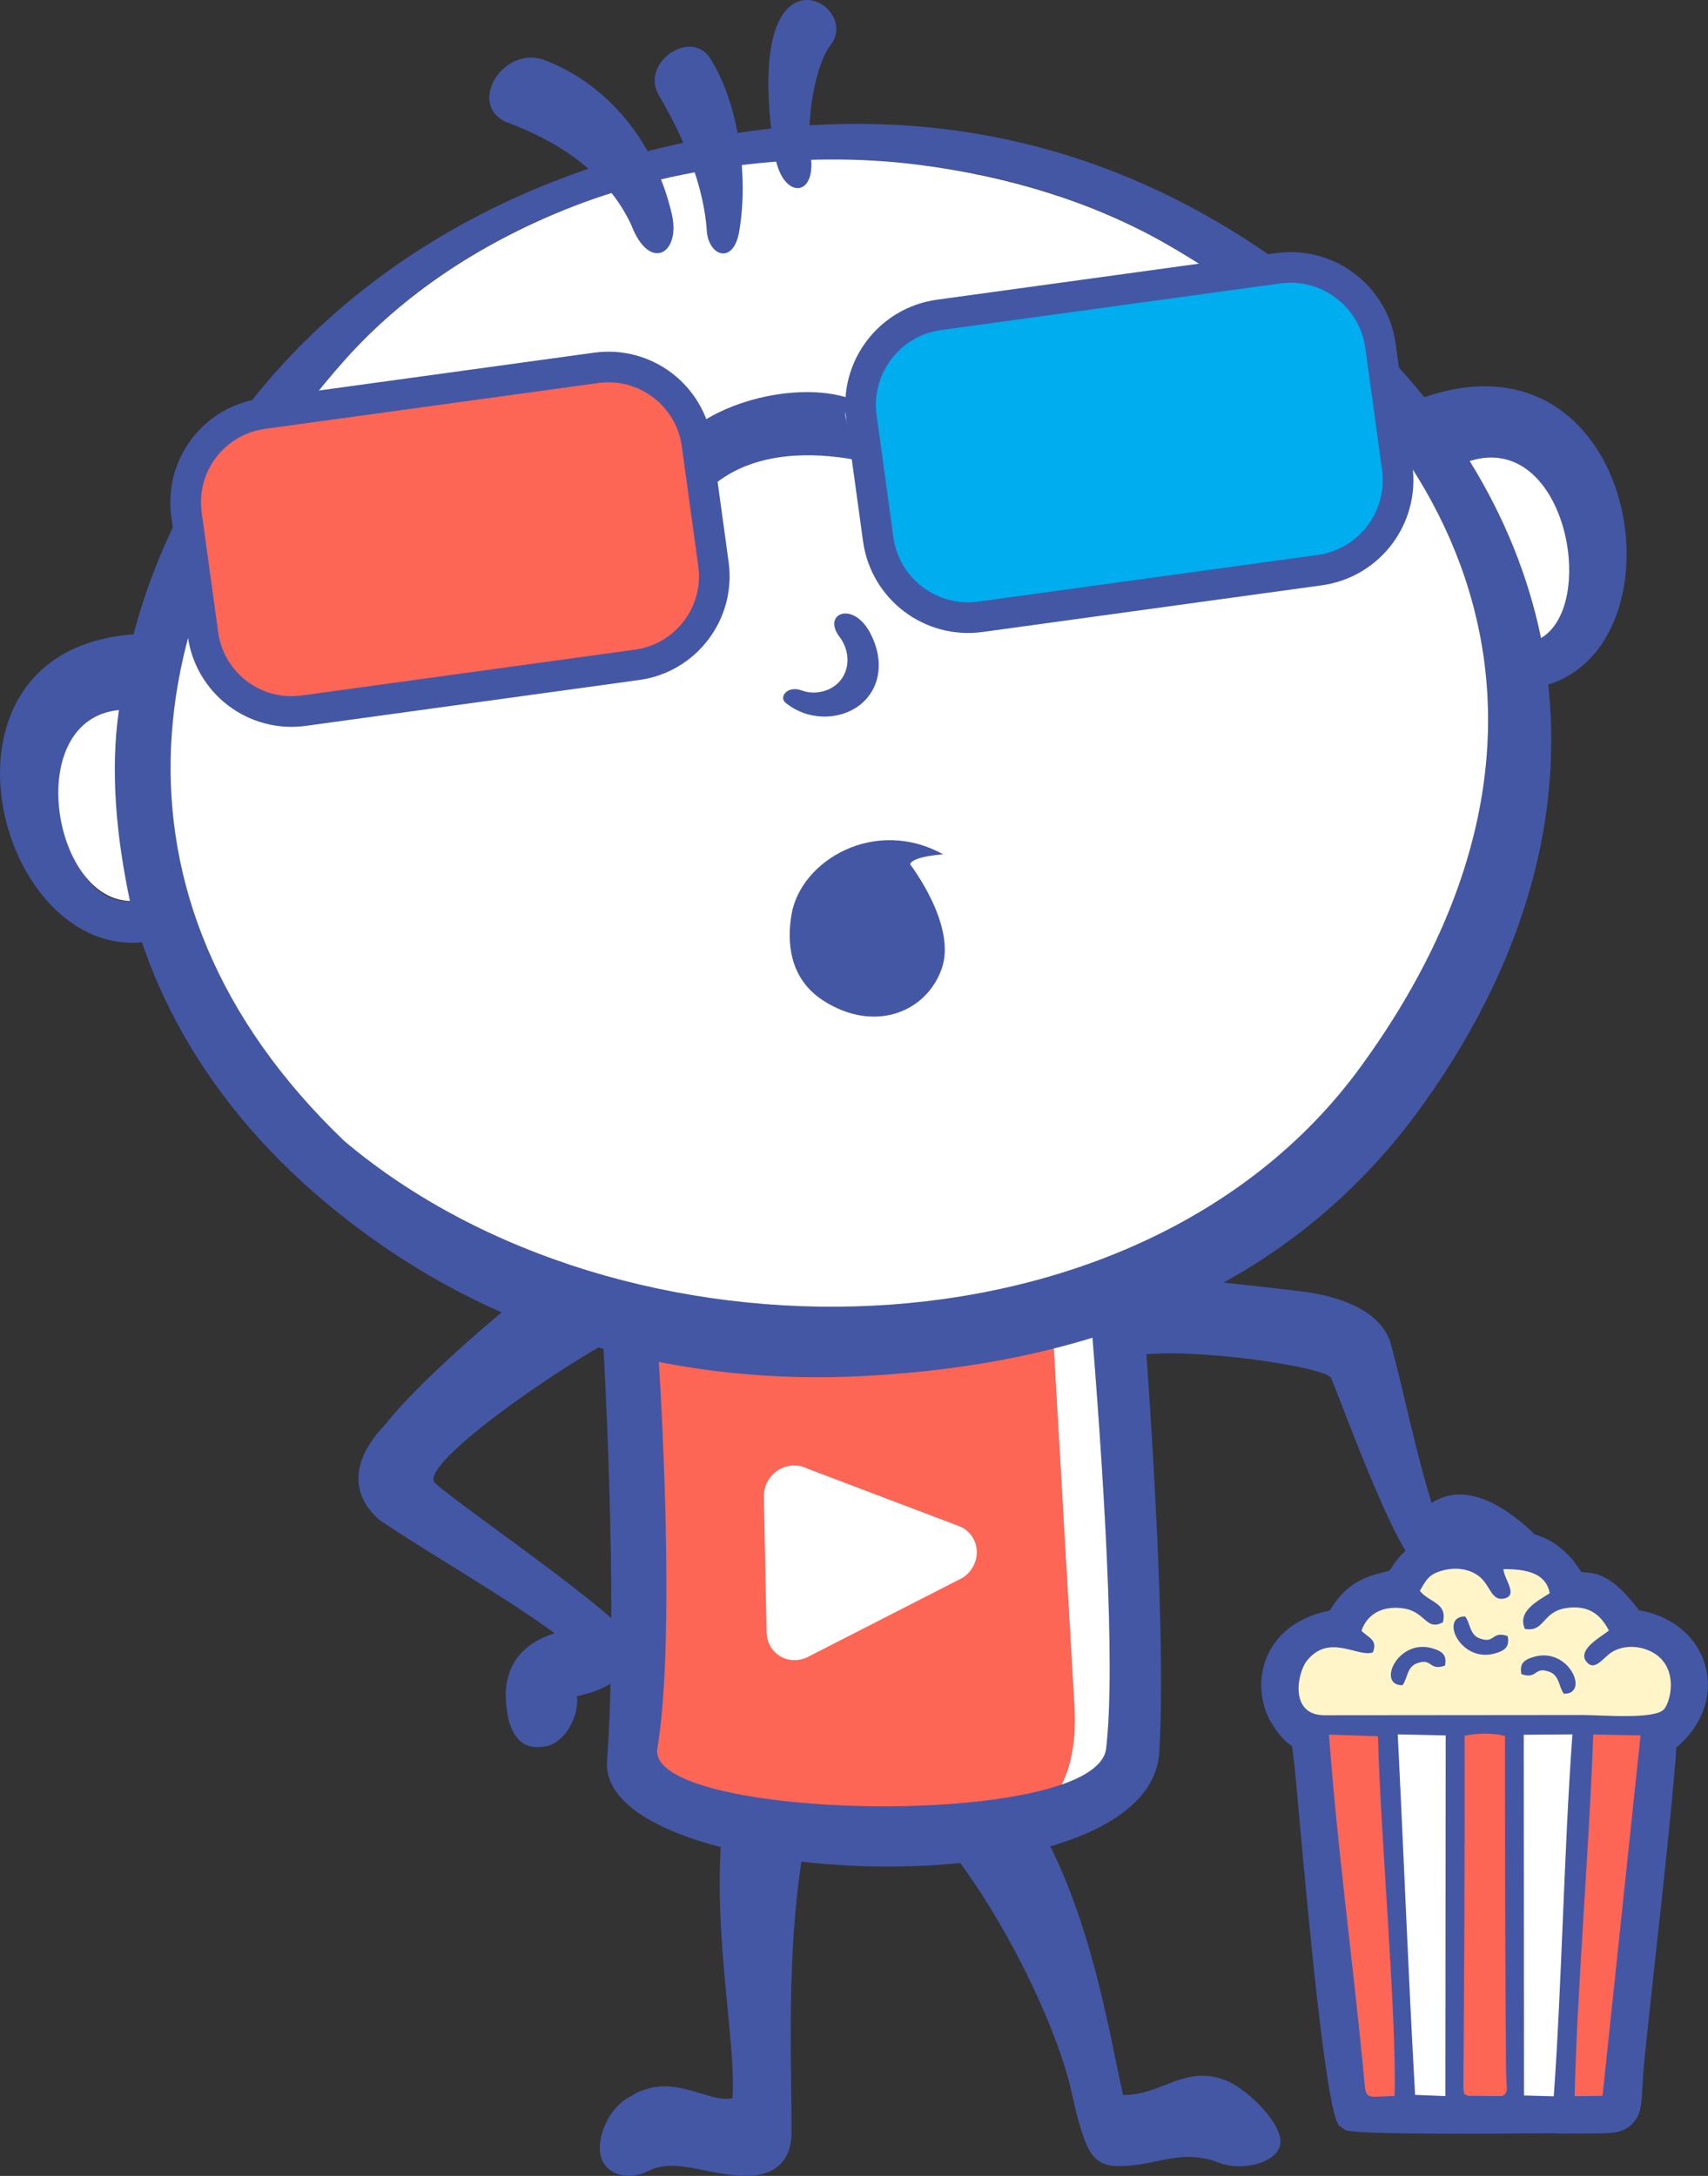 <svg xmlns="http://www.w3.org/2000/svg" width="223" height="284" viewBox="0 0 223 284" fill="none"><rect x="0" y="0" width="223" height="284" fill="#333333" stroke="none"/><g clip-path="url(#clip0_33_204)"><path d="M140.952 166.829C140.813 166.876 140.566 166.906 140.566 167.061C140.613 168.325 139.764 169.173 139.549 170.314C139.549 170.715 139.549 171.347 139.919 171.778C140.088 171.979 140.258 172.195 140.397 172.395L139.857 171.609C140.551 172.148 141.245 172.765 141.908 173.351C143.897 173.921 145.979 175.556 147.521 177.051C154.413 175.602 173.272 178.392 173.811 179.888C175.862 184.96 182.338 202.798 185.222 204.463C188.182 205.557 190.634 205.187 192.454 204.031C193.07 203.646 193.579 203.137 193.641 203.199C195.815 204.941 199.84 206.051 201.15 204.74C202.461 203.43 202.014 202.011 199.948 199.853C193.841 194.21 189.616 194.395 186.918 196.168C184.682 188.938 183.449 182.293 181.598 175.417C180.411 171.347 175.646 169.312 170.095 168.572C162.231 167.662 145.285 165.55 140.936 166.814" fill="#4457A5"></path><path d="M74.246 164.779C74.4 164.686 74.632 164.501 74.817 164.578C76.251 165.164 77.9 164.887 79.396 165.211C79.859 165.38 80.599 165.673 80.799 166.136C80.907 166.367 81.015 166.583 81.154 166.783L80.661 166.012C80.738 166.783 80.923 167.6 81.077 168.356C80.183 170.144 80.445 172.472 81 174.322C73.398 178.099 54.308 191.343 56.822 193.594C61.108 197.386 83.698 212.526 83.374 215.471C82.341 218.246 79.982 219.972 77.222 220.882C76.281 221.19 75.31 221.36 75.325 221.437C75.649 223.888 73.799 227.481 71.255 227.928C68.71 228.375 67.4 227.403 66.505 224.875C64.732 217.691 68.232 214.499 72.411 213.173C65.765 208.286 56.035 202.782 49.497 198.358C45.365 194.657 46.259 190.156 50.253 185.978C55.341 179.487 69.389 167.569 74.246 164.763" fill="#4457A5"></path><path d="M119.827 236.5C117.622 234.249 121.816 232.337 123.651 230.718C125.486 229.099 127.012 227.234 129.217 229.485C141.245 241.788 144.359 263.326 146.626 273.439C151.699 273.516 154.644 269.385 160.103 271.558C162.925 272.684 167.612 277.355 167.15 279.884C166.672 282.412 162 283.414 159.178 282.289C156.078 281.055 153.565 281.564 151.175 282.057C149.695 282.366 148.23 282.659 146.426 282.72C142.771 282.859 141.985 280.824 140.859 276.985C140.566 275.983 140.242 274.565 139.826 272.73C137.899 264.143 129.649 246.567 119.811 236.5" fill="#4457A5"></path><path d="M96.743 226.972C97.946 224.228 99.488 225.291 102.125 225.677C104.746 226.062 108.293 228.483 107.09 231.227C102.279 248.463 103.343 265.453 103.343 278.357C103.343 281.425 101.77 284.216 96.897 283.985H96.79C95.032 283.892 93.521 283.584 91.979 283.275C89.511 282.767 86.89 282.242 84.839 283.275C82.048 284.694 79.196 283.923 78.471 281.549C77.762 279.174 79.442 275.089 82.233 273.67C87.677 270.171 92.441 274.626 95.633 273.856C96.281 264.143 90.838 243.684 96.759 226.987" fill="#4457A5"></path><path fill-rule="evenodd" clip-rule="evenodd" d="M123.497 240.909C130.42 239.336 141.214 238.72 140.273 222.609L137.205 169.389H135.046L132.733 169.882C132.641 169.897 132.548 169.913 132.455 169.928C131.515 170.021 130.574 170.129 129.634 170.175C129.402 170.283 129.186 170.344 128.894 170.422C128.477 170.607 128.061 170.822 127.629 171.007C127.043 171.455 126.827 171.547 126.118 171.732C125.732 171.886 125.347 172.056 124.961 172.195C124.53 172.349 123.99 172.595 123.543 172.688C122.741 172.842 121.955 172.965 121.137 173.089C120.629 173.166 120.027 173.181 119.503 173.227L118.686 173.351C118.331 173.397 117.93 173.382 117.575 173.382C117.175 173.428 116.697 173.505 116.296 173.505H103.312L102.171 173.613C101.847 173.644 101.462 173.613 101.138 173.613C100.614 173.659 100.012 173.736 99.504 173.736H97.591C97.16 173.736 96.635 173.659 96.188 173.613C95.325 173.613 94.369 173.536 93.521 173.366H90.976C90.976 173.366 90.868 173.366 90.822 173.366L88.787 173.243C87.892 173.197 86.952 172.981 86.073 172.827C85.996 172.827 85.919 172.796 85.842 172.78L83.544 172.148C83.159 172.04 82.758 171.855 82.388 171.717C81.308 171.377 80.136 171.069 79.119 170.56L81.401 229.593C81.894 242.528 112.317 243.468 123.497 240.924" fill="#FD6555"></path><path d="M151.36 228.668C152.208 214.345 150.543 187.55 148.816 164.856C146.611 165.843 144.359 166.768 142.062 167.6C143.928 189.847 145.732 216.673 144.406 228.221C143.172 238.889 84.253 237.64 85.826 228.221C87.8 216.411 87.014 191.173 85.564 170.714C83.128 170.067 80.815 170.637 78.44 169.82C79.735 190.849 80.337 215.131 79.257 229.839C78.008 246.706 150.096 250.082 151.36 228.683" fill="#4457A5"></path><path fill-rule="evenodd" clip-rule="evenodd" d="M137.359 172.087L140.273 222.609C140.535 227.157 139.857 230.472 138.608 232.923C142 231.751 144.19 230.179 144.421 228.221C145.701 217.166 144.082 192.098 142.309 170.452C140.69 171.038 139.04 171.593 137.374 172.102" fill="white"></path><path d="M44.902 47.115C18.01 77.425 11.595 116.986 44.933 148.915C81.046 179.394 148.631 178.994 177.604 139.31C210.34 94.461 191.158 54.269 152.47 31.96C119.657 13.043 70.36 18.408 44.902 47.115ZM165.808 33.347C202.723 58.971 216.169 101.8 185.715 144.274C168.352 168.479 142.016 178.053 112.872 179.595C88.787 180.859 65.657 174.723 46.074 159.799C9.529 131.956 7.309 90.514 28.48 58.354C42.234 37.464 64.254 24.082 88.494 18.794C116.45 12.673 142.463 17.144 165.808 33.347Z" fill="#4457A5"></path><path d="M182.94 77.918C182.184 73.817 179.177 70.195 175.646 68.822C172.716 67.681 168.368 70.626 173.009 72.43C176.078 73.617 178.422 76.685 179.578 80.092C181.074 84.455 183.464 80.755 182.94 77.918Z" fill="#4457A5"></path><path d="M18.272 92.688C1.079 90.807 7.633 121.272 18.457 117.232L21.187 124.617C20.354 124.895 20.03 122.782 19.228 122.906C-0.894 125.804 -11.442 83.052 19.352 82.713L18.272 92.673V92.688Z" fill="#4457A5"></path><path d="M189.863 61.006C205.252 53.128 209.986 83.931 198.436 84.008L198.498 89.975C221.319 88.911 215.352 41.01 185.314 52.079L189.878 61.006H189.863Z" fill="#4457A5"></path><path fill-rule="evenodd" clip-rule="evenodd" d="M16.962 117.587C15.235 109.385 14.356 100.952 15.528 92.673C2.991 93.906 6.769 117.402 16.962 117.587Z" fill="white"></path><path fill-rule="evenodd" clip-rule="evenodd" d="M191.883 60.173C196.355 67.404 199.531 75.159 201.197 83.284C208.675 78.89 204.358 56.242 191.883 60.173Z" fill="white"></path><path fill-rule="evenodd" clip-rule="evenodd" d="M44.902 47.115C18.01 77.425 11.596 116.986 44.933 148.915C81.046 179.394 148.631 178.994 177.604 139.31C210.34 94.461 191.158 54.269 152.47 31.96C142.725 26.348 131.515 22.972 119.919 21.507C104.87 19.595 87.769 21.677 73.614 27.427C62.62 31.883 52.643 38.389 44.902 47.115Z" fill="white"></path><path d="M34.323 53.996L77.844 48.012C84.23 47.134 90.12 51.6 90.999 57.984L93.15 73.624C94.028 80.009 89.561 85.898 83.176 86.776L39.655 92.76C33.269 93.638 27.379 89.172 26.501 82.788L24.349 67.148C23.471 60.764 27.938 54.874 34.323 53.996Z" fill="#FD6555"></path><path d="M34.323 53.996L77.844 48.012C84.23 47.134 90.12 51.6 90.999 57.984L93.15 73.624C94.028 80.009 89.561 85.898 83.176 86.776L39.655 92.76C33.269 93.638 27.379 89.172 26.501 82.788L24.349 67.148C23.471 60.764 27.938 54.874 34.323 53.996Z" stroke="#4457A5" stroke-width="4" stroke-miterlimit="2.61"></path><path d="M166.873 35.013L122.604 41.099C116.116 41.992 111.58 47.973 112.472 54.46L114.661 70.375C115.553 76.862 121.536 81.397 128.023 80.505L172.293 74.418C178.781 73.526 183.317 67.544 182.425 61.058L180.236 45.143C179.344 38.656 173.361 34.121 166.873 35.013Z" fill="#00ADEE"></path><path d="M166.873 35.013L122.604 41.099C116.116 41.992 111.58 47.973 112.472 54.46L114.661 70.375C115.553 76.862 121.536 81.397 128.023 80.505L172.293 74.418C178.781 73.526 183.317 67.544 182.425 61.058L180.236 45.143C179.344 38.656 173.361 34.121 166.873 35.013Z" stroke="#4457A5" stroke-width="4" stroke-miterlimit="2.61"></path><path d="M111.7 60.019C105.887 58.955 98.856 58.986 93.69 62.887L92.58 62.532C92.41 60.451 92.164 58.354 91.763 56.334C91.686 55.934 91.578 55.548 91.47 55.178C96.836 51.617 105.224 50.152 110.76 51.941C110.821 52.557 110.251 53.775 110.39 54.376L110.945 56.889C111.068 57.537 111.192 58.2 111.361 58.817L111.7 60.019Z" fill="#4457A5"></path><path d="M123.142 111.513C123.142 111.513 119.148 111.744 118.824 112.808C118.824 112.808 124.946 120.732 122.957 126.421C120.952 132.156 114.121 134.87 107.491 130.599C102.942 127.67 102.757 122.782 103.343 119.344C104.546 112.314 114.229 106.564 123.142 111.513Z" fill="#4457A5"></path><path d="M113.613 82.621C115.648 86.49 114.754 90.16 112.148 92.102C109.634 93.983 105.548 94.153 102.572 91.732C101.647 90.977 102.803 89.435 104.669 90.114C105.687 90.484 106.597 90.453 107.429 90.237C110.652 89.42 111.608 85.781 109.603 83.114C107.306 80.077 111.377 78.366 113.613 82.621Z" fill="#4457A5"></path><path fill-rule="evenodd" clip-rule="evenodd" d="M125.332 206.112L105.486 216.257C103.59 217.228 101.338 216.488 100.46 214.638C100.228 214.16 100.12 213.636 100.105 213.127H100.089L99.735 195.32C99.689 193.224 101.354 191.404 103.466 191.281C104.145 191.235 104.792 191.374 105.363 191.667L125.208 199.19C127.136 199.915 128.045 202.104 127.244 204.062C126.858 204.987 126.18 205.696 125.347 206.112" fill="white"></path><path fill-rule="evenodd" clip-rule="evenodd" d="M176.54 275.906C177.789 276.415 201.906 276.137 205.406 276.122C213.409 276.076 211.574 276.785 212.407 268.675C213.717 255.941 215.46 241.51 216.493 229.084C216.647 227.172 216.323 227.249 217.495 226.232C223.447 221.067 220.641 213.05 212.746 212.325C207.488 204.91 206.455 209.042 204.604 206.513L203.648 205.172C202.214 203.445 200.472 202.289 197.897 202.227C196.046 202.181 194.736 203.168 193.209 202.906C190.727 202.458 188.182 201.086 184.698 204.494C183.356 205.819 183.572 206.914 181.691 207.33C177.712 208.225 176.926 209.319 174.983 212.325C166.595 213.466 165.824 220.281 168.06 223.827C170.527 227.758 170.588 224.166 171.344 230.672C171.837 235.39 175.045 274.241 176.54 275.906Z" fill="#4457A5"></path><path d="M203.232 278.434C196.123 278.496 177.173 278.65 175.661 278.034L174.829 277.448C173.086 275.505 170.665 248.602 169.555 236.315C169.339 233.848 169.17 232.013 169.062 230.934C168.707 227.928 168.707 227.912 168.676 227.897C168.106 227.496 167.289 226.941 166.101 225.045C165.423 223.965 164.945 222.67 164.76 221.298C164.544 219.664 164.713 217.906 165.407 216.257C166.117 214.592 167.319 213.065 169.17 211.909C170.372 211.154 171.837 210.568 173.595 210.213C174.412 208.965 175.122 208.039 176.109 207.238C177.342 206.236 178.807 205.604 181.182 205.079C181.428 205.018 181.552 204.833 181.706 204.586C182.03 204.077 182.384 203.507 183.063 202.844C186.918 199.067 189.817 199.745 192.546 200.393C192.885 200.47 193.225 200.547 193.595 200.624C193.903 200.685 194.396 200.547 194.921 200.393C195.784 200.146 196.709 199.899 197.928 199.93C199.624 199.961 201.042 200.377 202.291 201.056C203.509 201.718 204.512 202.628 205.406 203.692L205.514 203.831L206.47 205.172C206.47 205.172 206.578 205.203 206.671 205.218C208.274 205.295 210.417 205.403 214.01 210.182C216.863 210.66 219.145 211.986 220.687 213.759C221.535 214.731 222.152 215.841 222.537 217.012C222.923 218.184 223.062 219.448 222.954 220.728C222.722 223.272 221.458 225.846 219.006 227.974C218.852 228.097 218.852 228.113 218.852 228.143C218.852 228.498 218.821 228.93 218.79 229.284C218.127 237.348 217.125 246.49 216.138 255.432C215.629 260.103 215.121 264.728 214.689 268.937C214.55 270.356 214.488 271.527 214.427 272.452C214.303 274.75 214.242 275.998 213.178 277.139C211.913 278.481 210.418 278.465 207.133 278.465H205.391L203.201 278.481L203.232 278.434ZM178.082 273.84C181.521 274.01 197.018 273.886 203.201 273.84C204.527 273.84 205.838 273.825 207.164 273.825C209.076 273.825 209.739 274.056 209.847 273.948C209.939 273.855 209.785 273.393 209.847 272.19C209.893 271.219 209.97 269.986 210.125 268.444C210.587 263.942 211.081 259.456 211.574 254.923C212.53 246.151 213.517 237.193 214.211 228.884C214.257 228.375 214.257 228.159 214.272 227.989C214.334 226.186 214.35 225.923 216.015 224.49C217.511 223.195 218.266 221.715 218.39 220.312C218.451 219.679 218.374 219.032 218.174 218.431C217.973 217.829 217.649 217.259 217.218 216.766C216.231 215.625 214.642 214.808 212.545 214.623L211.497 214.53L210.88 213.667C208.212 209.905 207.226 209.859 206.47 209.828C205.144 209.766 204.08 209.72 202.754 207.885H202.738L201.813 206.59C201.289 205.974 200.719 205.465 200.102 205.126C199.47 204.786 198.745 204.586 197.866 204.555C197.326 204.555 196.74 204.709 196.185 204.864C195.121 205.156 194.119 205.434 192.808 205.203C192.407 205.126 191.976 205.033 191.528 204.925C189.986 204.555 188.352 204.17 186.332 206.174C186.039 206.467 185.823 206.791 185.653 207.084C184.913 208.24 184.358 209.134 182.215 209.612C180.611 209.967 179.701 210.337 179.054 210.861C178.391 211.4 177.789 212.295 176.941 213.62L176.371 214.515L175.322 214.653C173.78 214.869 172.578 215.286 171.668 215.856C170.681 216.473 170.049 217.259 169.694 218.091C169.339 218.939 169.247 219.864 169.37 220.728C169.463 221.437 169.694 222.1 170.033 222.64C170.712 223.719 171.082 223.981 171.344 224.15C172.685 225.075 173.086 225.353 173.672 230.456V230.487C173.734 231.104 173.919 233.169 174.181 235.96C175.168 246.937 177.25 270.078 178.129 273.886L178.082 273.84Z" fill="#4457A5"></path><path fill-rule="evenodd" clip-rule="evenodd" d="M176.54 275.906C177.789 276.415 201.906 276.137 205.406 276.122C213.409 276.076 211.574 276.785 212.407 268.675C213.717 255.941 215.46 241.51 216.493 229.084C216.647 227.172 216.323 227.249 217.495 226.232C223.447 221.067 220.641 213.05 212.746 212.325C207.488 204.91 206.455 209.042 204.604 206.513L203.648 205.172C202.214 203.445 200.472 202.289 197.897 202.227C196.046 202.181 194.736 203.168 193.209 202.906C190.727 202.458 188.182 201.086 184.698 204.494C183.356 205.819 183.572 206.914 181.691 207.33C177.712 208.225 176.926 209.319 174.983 212.325C166.595 213.466 165.824 220.281 168.06 223.827C170.527 227.758 170.588 224.166 171.344 230.672C171.837 235.39 175.045 274.241 176.54 275.906ZM185.376 207.623C186.193 206.22 186.517 205.342 188.707 204.879C190.341 204.524 192.053 204.833 193.225 205.819C194.582 206.976 194.72 208.934 196.293 208.641C198.359 208.271 196.37 206.112 196.293 204.786C199.516 204.786 201.86 205.419 202.338 207.932C200.441 209.119 198.144 210.368 199.084 212.588C201.721 213.035 201.274 210.368 204.466 209.874C207.627 209.381 209.107 210.969 210.063 212.803C208.984 213.651 206.162 215.162 206.994 216.689C208.151 218.369 209.246 216.349 210.464 215.609C211.775 214.808 213.609 214.715 215.198 215.378C219.238 217.059 218.266 221.838 217.279 223.056C216.138 224.459 209.03 223.827 206.701 223.827L172.855 223.858C168.337 223.796 169.339 218.354 170.635 216.735C173.534 213.066 177.296 216.319 179.254 215.625C179.933 213.96 178.684 213.744 177.774 212.803C178.391 210.907 180.133 209.55 182.971 209.843C186.224 210.182 186.07 212.881 188.398 211.709C189.046 209.134 186.64 209.165 185.391 207.592L185.376 207.623ZM208.012 226.386L214.211 226.509L209.246 273.547L205.607 273.593C205.853 260.874 207.58 239.783 208.028 226.386H208.012ZM198.945 226.417L205.298 226.371C204.203 241.371 203.91 259.086 202.862 273.609L198.976 273.501C198.976 257.806 198.976 242.111 198.945 226.417ZM182.076 273.563C177.928 273.686 178.391 274.241 178.021 270.448C176.618 255.787 174.582 241.079 173.518 226.401L179.917 226.617C180.164 238.411 182.4 263.603 182.076 273.563ZM188.707 273.578L184.759 273.424C183.865 257.745 183.279 242.05 182.492 226.371L188.753 226.509C188.737 242.219 188.753 257.883 188.707 273.578ZM196.093 273.593L191.621 273.563C190.912 273.085 191.251 273.655 191.05 272.668C191.158 257.282 191.235 241.957 191.205 226.571C192.67 226.216 195.029 226.201 196.463 226.586C196.463 241.079 196.494 255.571 196.602 270.047C196.602 272.653 197.018 273.131 196.077 273.593H196.093Z" fill="#4457A5"></path><path fill-rule="evenodd" clip-rule="evenodd" d="M196.848 213.543C194.69 212.803 195.245 214.623 193.163 213.836C191.852 213.343 191.96 211.817 191.297 210.984C187.905 210.923 190.65 217.151 195.229 215.794C196.555 215.394 197.11 214.9 196.848 213.543Z" fill="#4457A5"></path><path fill-rule="evenodd" clip-rule="evenodd" d="M188.676 217.398C186.517 218.138 187.072 216.319 184.99 217.105C183.68 217.598 183.788 219.125 183.125 219.957C179.732 220.019 182.477 213.79 187.057 215.147C188.383 215.548 188.938 216.041 188.676 217.398Z" fill="#4457A5"></path><path fill-rule="evenodd" clip-rule="evenodd" d="M198.637 218.523C200.796 219.263 200.241 217.444 202.322 218.23C203.633 218.724 203.525 220.25 204.188 221.082C207.58 221.144 204.836 214.916 200.256 216.272C198.93 216.673 198.375 217.166 198.637 218.523Z" fill="#4457A5"></path><path fill-rule="evenodd" clip-rule="evenodd" d="M173.518 226.401C174.582 241.079 176.617 255.787 178.021 270.448C178.391 274.241 177.928 273.686 182.076 273.563C182.4 263.603 180.164 238.427 179.917 226.617L173.518 226.401Z" fill="#FD6555"></path><path fill-rule="evenodd" clip-rule="evenodd" d="M182.492 226.371C183.279 242.05 183.865 257.76 184.759 273.424L188.707 273.578C188.737 257.883 188.722 242.219 188.753 226.509L182.492 226.371Z" fill="white"></path><path fill-rule="evenodd" clip-rule="evenodd" d="M191.22 226.556C191.251 241.942 191.174 257.267 191.066 272.653C191.266 273.64 190.927 273.069 191.636 273.547L196.108 273.578C197.049 273.115 196.648 272.637 196.632 270.032C196.509 255.54 196.493 241.048 196.493 226.571C195.059 226.186 192.7 226.185 191.235 226.556" fill="#FD6555"></path><path fill-rule="evenodd" clip-rule="evenodd" d="M198.945 226.417L198.976 273.501L202.862 273.609C203.91 259.086 204.203 241.356 205.298 226.371L198.945 226.417Z" fill="white"></path><path fill-rule="evenodd" clip-rule="evenodd" d="M208.012 226.386C207.58 239.784 205.838 260.874 205.591 273.593L209.23 273.547L214.195 226.509L207.997 226.386H208.012Z" fill="#FD6555"></path><path fill-rule="evenodd" clip-rule="evenodd" d="M196.848 213.543C197.11 214.9 196.555 215.409 195.229 215.794C190.649 217.151 187.889 210.923 191.297 210.984C191.96 211.801 191.852 213.343 193.163 213.836C195.244 214.623 194.689 212.803 196.848 213.543ZM170.635 216.75C169.355 218.369 168.337 223.827 172.855 223.873L206.701 223.842C209.03 223.842 216.138 224.474 217.279 223.071C218.266 221.853 219.237 217.059 215.198 215.394C213.609 214.731 211.774 214.823 210.464 215.625C209.246 216.365 208.135 218.4 206.994 216.704C206.162 215.178 208.983 213.682 210.063 212.819C209.107 210.984 207.626 209.396 204.465 209.89C201.289 210.383 201.721 213.066 199.084 212.603C198.143 210.367 200.456 209.134 202.337 207.947C201.859 205.419 199.516 204.786 196.293 204.802C196.355 206.128 198.344 208.286 196.293 208.656C194.72 208.934 194.581 206.976 193.224 205.835C192.068 204.848 190.341 204.54 188.706 204.894C186.517 205.372 186.208 206.236 185.376 207.639C186.625 209.196 189.03 209.18 188.383 211.755C186.054 212.927 186.208 210.229 182.955 209.89C180.118 209.597 178.391 210.953 177.758 212.85C178.668 213.79 179.917 214.006 179.239 215.671C177.28 216.365 173.518 213.112 170.619 216.781L170.635 216.75ZM184.975 217.105C183.664 217.598 183.772 219.124 183.109 219.957C179.717 220.019 182.461 213.79 187.041 215.147C188.367 215.548 188.922 216.041 188.66 217.398C186.501 218.138 187.057 216.319 184.975 217.105ZM200.256 216.257C204.835 214.9 207.596 221.129 204.188 221.067C203.525 220.25 203.633 218.708 202.322 218.215C200.24 217.429 200.796 219.248 198.637 218.508C198.375 217.151 198.93 216.642 200.256 216.257Z" fill="#FFF5C8"></path><path d="M108.632 5.627C111.253 1.573 103.944 -3.7 101.292 3.731C99.719 8.14 100.321 15.14 101.2 20.381C102.14 25.978 106.55 25.901 105.872 20.428C105.178 16.219 106.304 8.356 108.632 5.627Z" fill="#4457A5"></path><path d="M85.996 12.38C83.559 8.14 90.375 3.546 92.827 7.786C96.373 13.475 97.776 22.864 96.512 30.218C95.787 34.411 92.749 33.579 92.302 30.418C91.824 22.34 87.414 14.862 85.996 12.395" fill="#4457A5"></path><path d="M66.32 16.018C60.785 13.86 65.657 5.72 71.193 7.878C79.118 10.962 85.441 18.162 87.723 27.982C88.91 33.147 84.778 35.583 82.403 29.323C78.363 20.705 69.558 17.283 66.336 16.018" fill="#4457A5"></path></g><defs><clipPath id="clip0_33_204"><rect width="223" height="284" fill="white"></rect></clipPath></defs></svg>